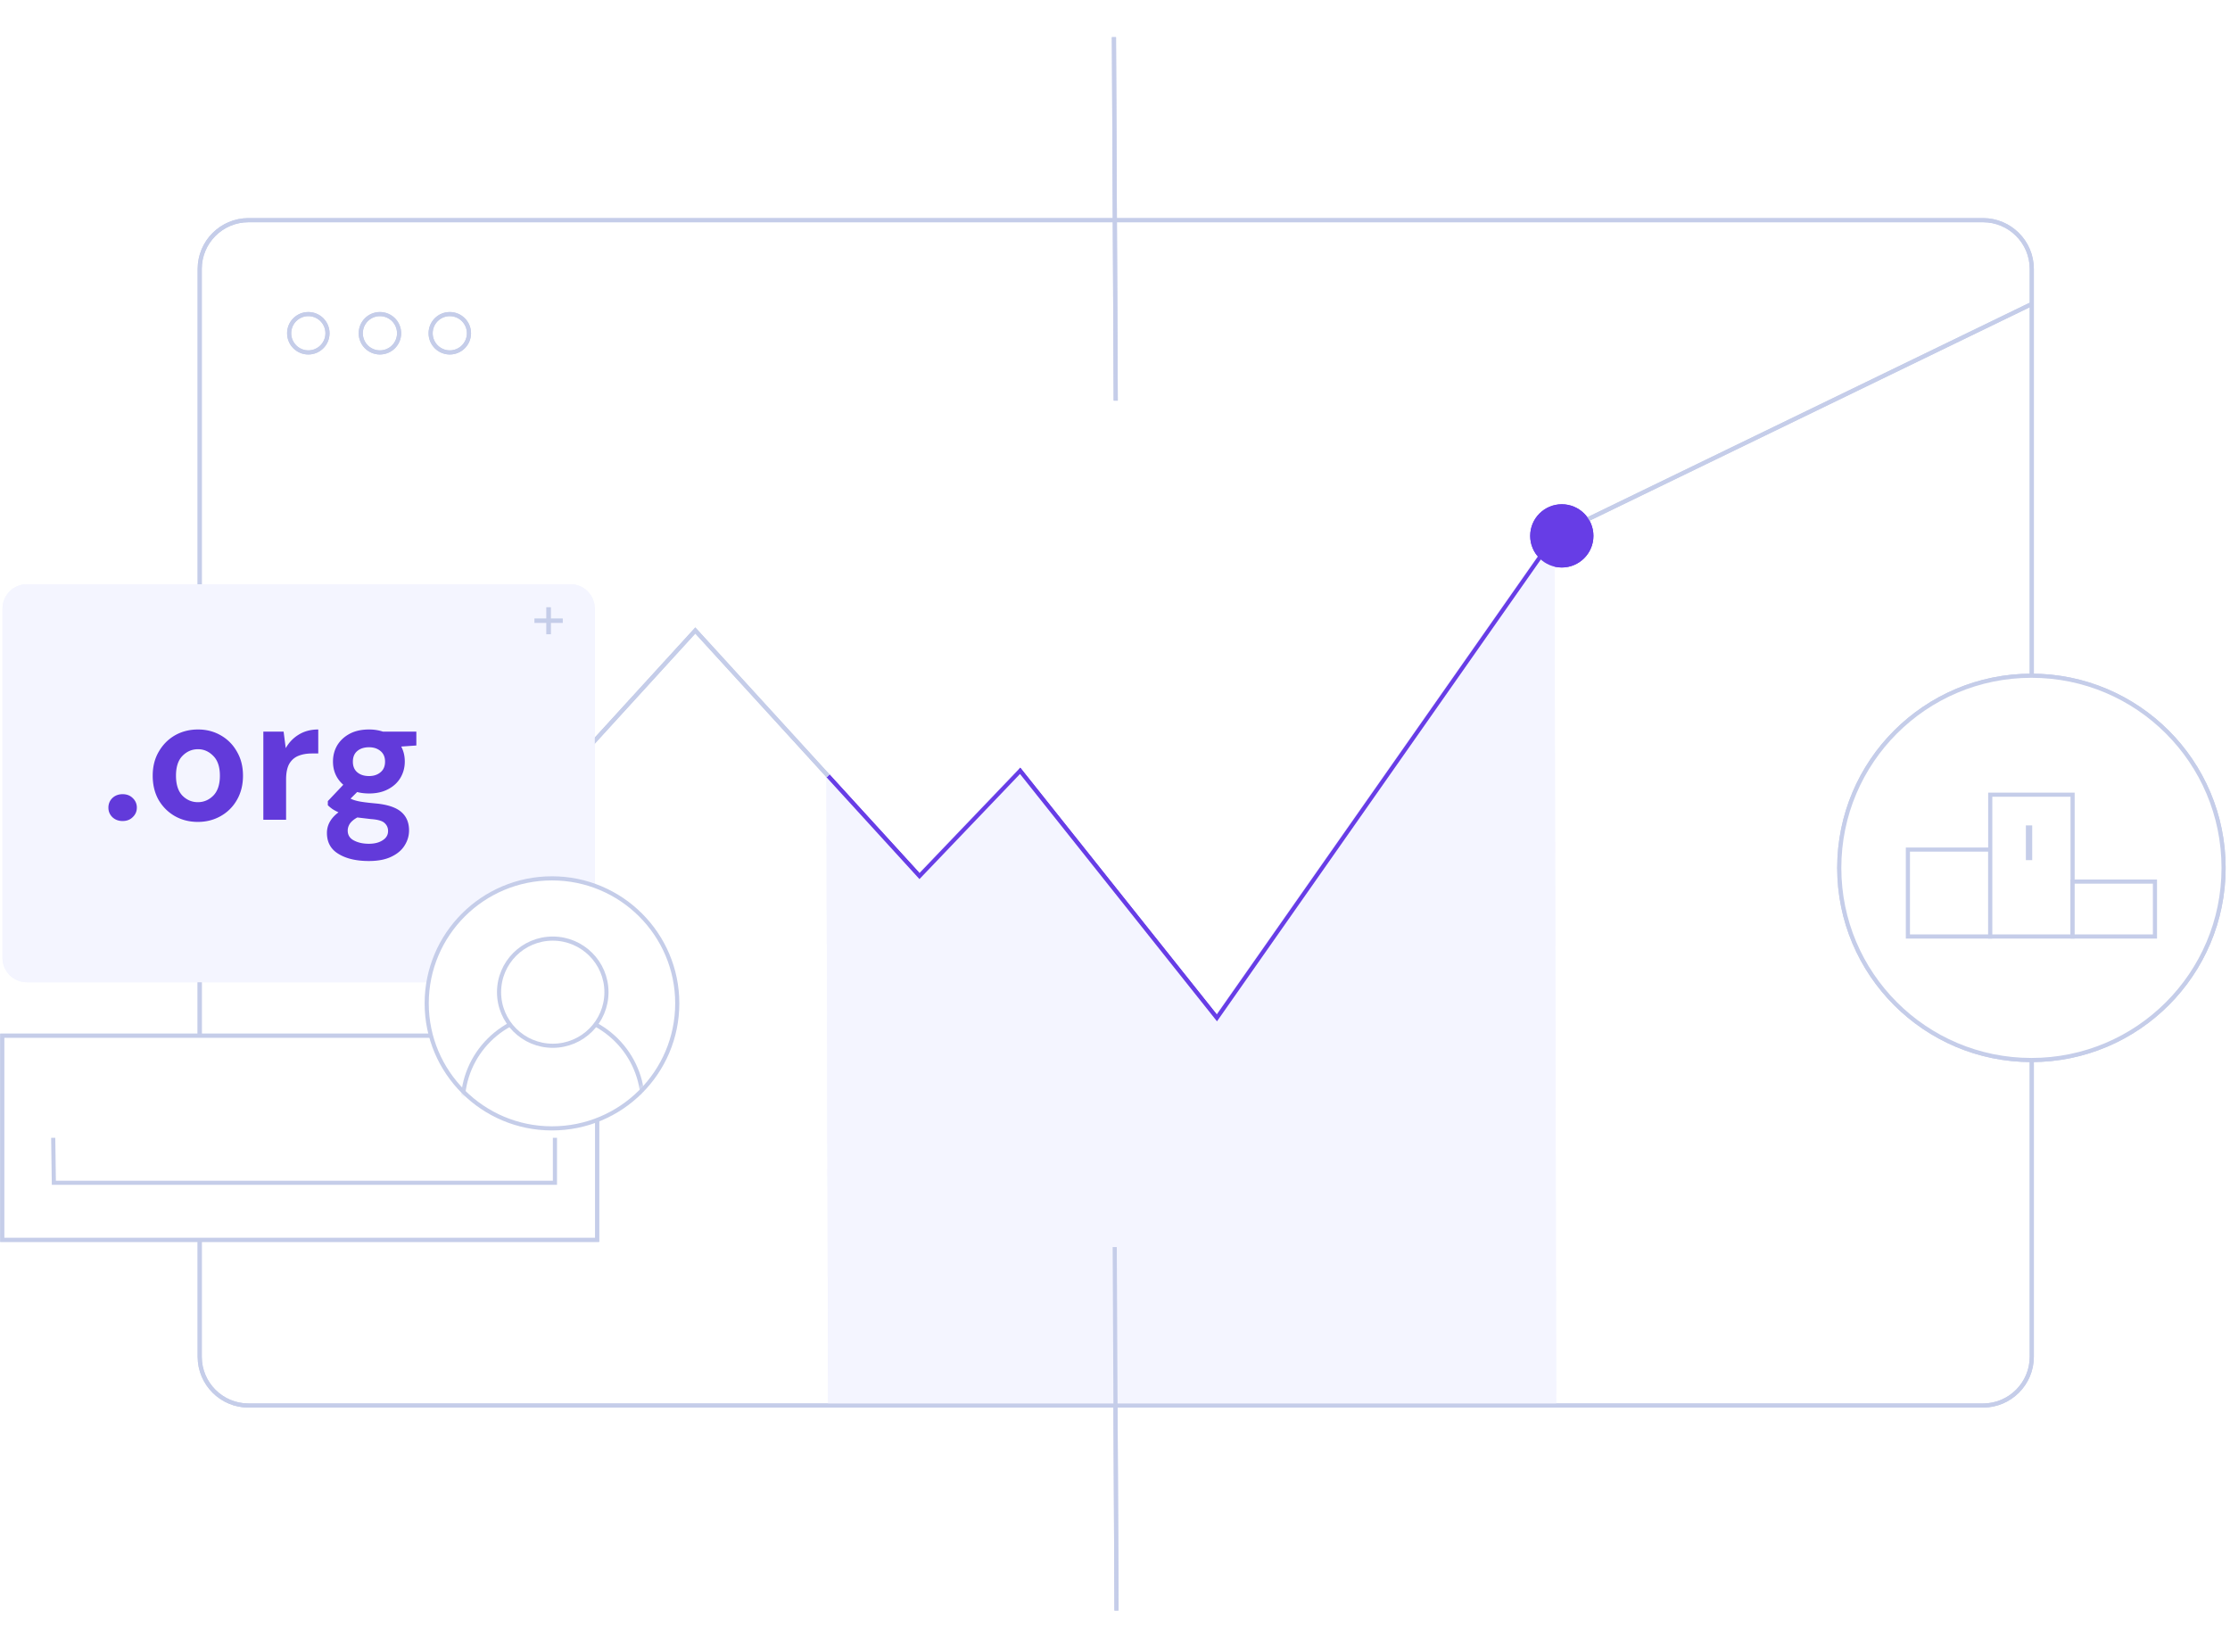 <svg xmlns="http://www.w3.org/2000/svg" xmlns:xlink="http://www.w3.org/1999/xlink" width="540" height="400" fill="none" xmlns:v="https://vecta.io/nano"><style><![CDATA[.B{stroke-miterlimit:10}.C{stroke:#c5cde9}.D{fill:#fff}.E{fill:#f4f5ff}.F{fill:#c5cde9}]]></style><path d="M0 0h540v400H0z" class="D"/><g clip-path="url(#B)"><use xlink:href="#C" class="E"/><g class="B C"><use xlink:href="#D"/><use xlink:href="#E"/><path d="M92.001 85.34c2.564 0 4.642-2.078 4.642-4.642s-2.078-4.642-4.642-4.642-4.642 2.078-4.642 4.642 2.078 4.642 4.642 4.642zm16.918 0c2.564 0 4.642-2.078 4.642-4.642s-2.078-4.642-4.642-4.642-4.642 2.078-4.642 4.642 2.078 4.642 4.642 4.642z"/></g><path d="M200.521 187.89l22.136 24.25 24.374-25.48 47.641 59.822 82.163-117.173" stroke="#673de6" class="B"/><g class="C B"><path d="M48.36 212.14h65.722l54.288-59.467 32.151 35.217"/><g class="D"><path d="M144.583 250.803H.554v49.42h144.029v-49.42z"/></g></g><use xlink:href="#F" class="D"/><g class="B C"><use xlink:href="#F"/><path d="M269.744 9l.432 88.016m-.244 204.968l.432 88.005"/></g><use xlink:href="#G" class="E"/><path d="M492.002 73.608l-115.478 56" class="B C"/><use xlink:href="#H" fill="#623ada"/><use xlink:href="#I" class="F"/><use xlink:href="#J" fill="#673de6"/><g class="B C D"><use xlink:href="#K"/><path d="M481.942 205.726H462v21.048h19.942v-21.048z"/><path d="M501.885 192.432h-19.943v34.342h19.943v-34.342z"/><path d="M521.827 213.481h-19.942v13.293h19.942v-13.293z"/></g><path d="M490.569 208.276v-8.4h1.536v8.4h-1.536z" class="F"/><use xlink:href="#C" class="E"/><g class="B C"><use xlink:href="#D"/><use xlink:href="#E"/><path d="M92.001 85.34c2.564 0 4.642-2.078 4.642-4.642s-2.078-4.642-4.642-4.642-4.642 2.078-4.642 4.642 2.078 4.642 4.642 4.642zm16.918 0c2.564 0 4.642-2.078 4.642-4.642s-2.078-4.642-4.642-4.642-4.642 2.078-4.642 4.642 2.078 4.642 4.642 4.642z"/></g><path d="M200.521 187.89l22.136 24.25 24.374-25.48 47.641 59.822 82.163-117.173" stroke="#673de6" class="B"/><g class="C B"><path d="M48.36 212.14h65.722l54.288-59.467 32.151 35.217"/><g class="D"><path d="M144.583 250.803H.554v49.42h144.029v-49.42z"/></g></g><use xlink:href="#F" class="D"/><g class="B C"><use xlink:href="#F"/><path d="M269.744 9l.432 88.016m-.244 204.968l.432 88.005"/></g><use xlink:href="#G" class="E"/><path d="M492.002 73.608l-115.478 56" class="B C"/><use xlink:href="#H" fill="#623ada"/><use xlink:href="#I" class="F"/><use xlink:href="#J" fill="#673de6"/><g class="B C D"><use xlink:href="#K"/><path d="M481.942 205.726H462v21.048h19.942v-21.048z"/><path d="M501.885 192.432h-19.943v34.342h19.943v-34.342z"/><path d="M521.827 213.481h-19.942v13.293h19.942v-13.293z"/></g><path d="M490.569 208.276v-8.4h1.536v8.4h-1.536z" class="F"/><path d="M133.663 273.237c16.755 0 30.337-13.553 30.337-30.271s-13.582-30.271-30.337-30.271-30.336 13.553-30.336 30.271 13.582 30.271 30.336 30.271z" class="B C D"/><mask id="A" maskUnits="userSpaceOnUse" x="102" y="211" width="63" height="63" mask-type="alpha"><path d="M133.337 272.543c16.754 0 30.336-13.553 30.336-30.272S150.091 212 133.337 212 103 225.553 103 242.271s13.582 30.272 30.337 30.272z" class="B C D"/></mask><g mask="url(#A)" class="B C"><path d="M133.852 288.984c12.041 0 21.802-9.74 21.802-21.755s-9.761-21.755-21.802-21.755-21.802 9.74-21.802 21.755 9.761 21.755 21.802 21.755z"/><path d="M133.852 253.232c7.181 0 13.003-5.809 13.003-12.975s-5.822-12.976-13.003-12.976-13.004 5.81-13.004 12.976 5.822 12.975 13.004 12.975z" class="D"/></g></g><defs><clipPath id="B"><path transform="translate(0 9)" d="M0 0h539v381H0z" class="D"/></clipPath><path id="C" d="M376.414 128.777l-82.163 117.174-47.641-59.822-24.374 25.479-22.125-24.239.41 152.99h176.314l-.421-211.582z"/><path id="D" d="M480.181 53.313H60.182c-6.529 0-11.821 5.292-11.821 11.82v263.394c0 6.529 5.293 11.821 11.821 11.821h419.999c6.529 0 11.821-5.292 11.821-11.821V65.133c0-6.528-5.292-11.82-11.821-11.82z"/><path id="E" d="M74.662 85.34c2.564 0 4.642-2.078 4.642-4.642s-2.078-4.642-4.642-4.642-4.642 2.078-4.642 4.642 2.078 4.642 4.642 4.642z"/><path id="F" d="M12.885 275.518l.155 10.89h121.339v-10.89"/><path id="G" d="M138.146 141.473H6.492c-3.249 0-5.883 2.633-5.883 5.882v84.615c0 3.249 2.634 5.883 5.883 5.883h131.654c3.249 0 5.883-2.634 5.883-5.883v-84.615c0-3.249-2.634-5.882-5.883-5.882z"/><path id="H" d="M29.694 198.81c-1.004 0-1.836-.316-2.496-.947-.631-.631-.947-1.392-.947-2.281 0-.918.316-1.693.947-2.324.66-.631 1.492-.947 2.496-.947s1.822.316 2.453.947a3.09 3.09 0 0 1 .99 2.324c0 .889-.33 1.65-.99 2.281-.631.631-1.449.947-2.453.947zm18.216.215c-2.066 0-3.931-.473-5.595-1.42-1.636-.947-2.941-2.253-3.917-3.917-.947-1.693-1.42-3.644-1.42-5.853s.488-4.146 1.463-5.811c.976-1.693 2.281-3.012 3.917-3.959 1.664-.947 3.529-1.421 5.595-1.421 2.037 0 3.874.474 5.509 1.421 1.664.947 2.97 2.266 3.917 3.959.976 1.665 1.463 3.601 1.463 5.811s-.488 4.16-1.463 5.853c-.947 1.664-2.252 2.97-3.917 3.917s-3.515 1.42-5.552 1.42zm0-4.777c1.435 0 2.683-.531 3.745-1.593 1.062-1.09 1.593-2.697 1.593-4.82s-.531-3.716-1.593-4.778c-1.062-1.09-2.296-1.635-3.702-1.635-1.463 0-2.726.545-3.788 1.635-1.033 1.062-1.549 2.654-1.549 4.778s.517 3.73 1.549 4.82c1.062 1.062 2.31 1.593 3.745 1.593zm15.858 4.261v-21.348h4.907l.516 4.003c.775-1.378 1.822-2.468 3.142-3.271 1.349-.833 2.927-1.249 4.734-1.249v5.811h-1.55c-1.205 0-2.281.186-3.228.559s-1.693 1.019-2.238 1.937c-.516.918-.775 2.195-.775 3.831v9.727h-5.509zm25.599-6.37c-1.033 0-1.994-.115-2.884-.345l-1.593 1.593c.488.258 1.148.473 1.98.646s2.181.344 4.046.516c2.841.258 4.907.933 6.198 2.023s1.937 2.597 1.937 4.519c0 1.263-.344 2.453-1.033 3.572-.689 1.148-1.75 2.066-3.185 2.755-1.435.717-3.271 1.076-5.509 1.076-3.041 0-5.495-.574-7.36-1.722-1.865-1.119-2.798-2.812-2.798-5.078 0-1.923.933-3.587 2.798-4.993-.574-.258-1.076-.531-1.506-.818-.402-.287-.76-.588-1.076-.904v-.99l3.745-3.959c-1.664-1.464-2.496-3.343-2.496-5.638 0-1.435.344-2.741 1.033-3.917.717-1.177 1.722-2.109 3.013-2.798s2.855-1.033 4.691-1.033c1.205 0 2.324.173 3.357.517h8.091v3.357l-3.658.258c.574 1.091.861 2.296.861 3.616 0 1.434-.344 2.74-1.033 3.916s-1.693 2.109-3.013 2.798c-1.291.688-2.826 1.033-4.605 1.033zm0-4.218c1.119 0 2.037-.301 2.755-.904.746-.603 1.119-1.463 1.119-2.582s-.373-1.98-1.119-2.583c-.717-.602-1.636-.904-2.755-.904-1.176 0-2.123.302-2.841.904s-1.076 1.464-1.076 2.583.359 1.979 1.076 2.582 1.664.904 2.841.904zm-5.165 13.213c0 1.062.488 1.851 1.463 2.367 1.004.545 2.224.818 3.658.818 1.377 0 2.496-.287 3.357-.861.861-.545 1.291-1.291 1.291-2.238 0-.775-.287-1.42-.861-1.937-.545-.516-1.65-.832-3.314-.946l-3.271-.388c-.832.459-1.435.961-1.808 1.507-.344.545-.517 1.104-.517 1.678z"/><path id="I" d="M129.41 150.834v-1.067h2.87v-2.735h1.128v2.735h2.87v1.067h-2.87v2.751h-1.128v-2.751h-2.87z"/><path id="J" d="M378.197 137.418c4.229 0 7.656-3.427 7.656-7.655s-3.427-7.655-7.656-7.655-7.655 3.427-7.655 7.655 3.427 7.655 7.655 7.655z"/><path id="K" d="M491.914 256.685c25.699 0 46.532-20.831 46.532-46.528s-20.833-46.528-46.532-46.528-46.533 20.831-46.533 46.528 20.834 46.528 46.533 46.528z"/></defs></svg>